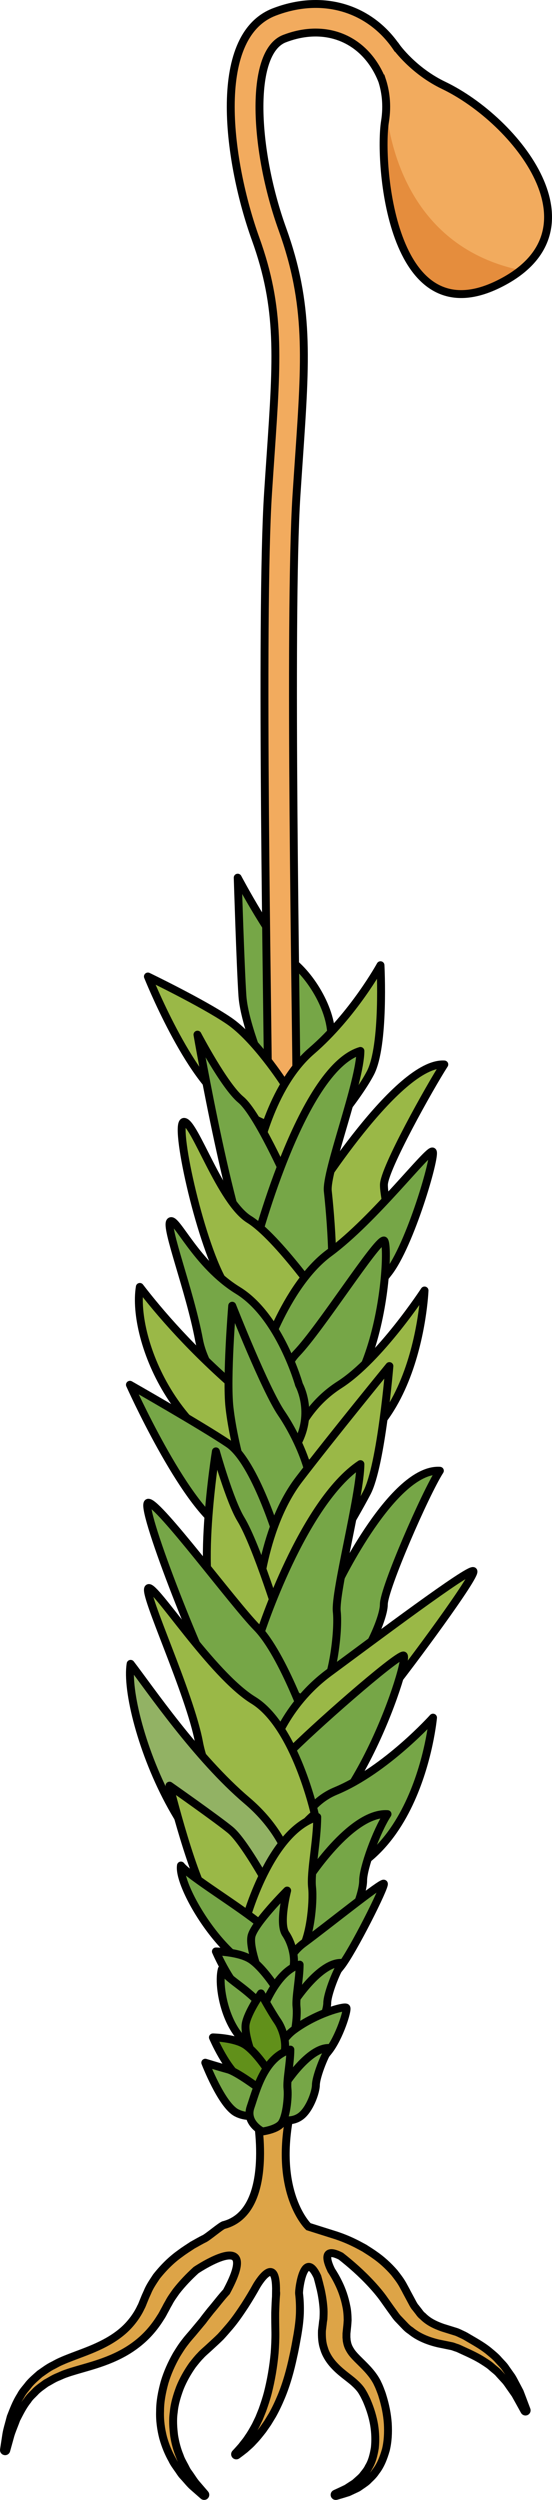 <?xml version="1.0" encoding="utf-8"?>
<!-- Generator: Adobe Illustrator 16.0.0, SVG Export Plug-In . SVG Version: 6.00 Build 0)  -->
<!DOCTYPE svg PUBLIC "-//W3C//DTD SVG 1.1//EN" "http://www.w3.org/Graphics/SVG/1.1/DTD/svg11.dtd">
<svg version="1.1" id="Layer_1" xmlns="http://www.w3.org/2000/svg" xmlns:xlink="http://www.w3.org/1999/xlink" x="0px" y="0px"
	 width="110.843px" height="501.491px" viewBox="0 0 110.843 501.491" enable-background="new 0 0 110.843 501.491"
	 xml:space="preserve">
<g>
	
		<path fill="#76A647" stroke="#000000" stroke-width="1.586" stroke-linecap="round" stroke-linejoin="round" stroke-miterlimit="10" d="
		M53.664,216.133c0,0-4.591-10.471-4.986-16.358c-0.396-5.881-0.945-23.716-0.945-23.716s7.159,13.523,11.542,17.356
		c4.387,3.836,8.693,11.979,6.781,17.333c-1.912,5.354-7.548,9.075-7.548,9.075L53.664,216.133z"/>
	<path fill="#F2AB5E" d="M89.077,17.12c-6.089-2.918-9.466-7.687-9.466-7.687l-0.018,0.007C74.22,1.579,64.74-1.33,55.05,2.414
		c-12.875,4.977-9.124,30.54-3.733,45.484c5.033,13.959,4.356,23.861,3.004,43.587c-0.163,2.358-0.332,4.848-0.503,7.494
		c-1.59,24.651-0.019,107.062-0.003,120.243l5.72-0.241c-0.016-13.175-1.574-95.288-0.003-119.633
		c0.17-2.637,0.341-5.12,0.502-7.471c1.362-19.88,2.111-30.83-3.331-45.921c-5.686-15.761-6.716-35.447,0.412-38.202
		c8.381-3.239,16.243,0.082,19.561,8.266l0.009-0.004c0.704,2.116,1.171,4.956,0.62,8.377c-1.268,7.858,1.041,43.284,22.775,32.616
		C121.628,46.433,103.685,24.122,89.077,17.12z"/>
	<path fill="#E58D3D" d="M104.548,54.206c-22.133-4.627-26.246-24.833-27.011-32.404c-0.017,0.822-0.089,1.685-0.233,2.592
		c-1.268,7.858,1.041,43.284,22.775,32.616C101.832,56.15,103.295,55.206,104.548,54.206z"/>
	<path fill="none" stroke="#000000" stroke-width="1.586" stroke-miterlimit="10" d="M89.077,17.12
		c-6.089-2.918-9.466-7.687-9.466-7.687l-0.018,0.007C74.22,1.579,64.74-1.33,55.05,2.414c-12.875,4.977-9.124,30.54-3.733,45.484
		c5.033,13.959,4.356,23.861,3.004,43.587c-0.163,2.358-0.332,4.848-0.503,7.494c-1.59,24.651-0.019,107.062-0.003,119.515
		l5.72-0.241c-0.016-12.447-1.574-94.561-0.003-118.905c0.17-2.637,0.341-5.12,0.502-7.471c1.362-19.88,2.111-30.83-3.331-45.921
		c-5.686-15.761-6.716-35.447,0.412-38.202c8.381-3.239,16.243,0.082,19.561,8.266l0.009-0.004c0.704,2.116,1.171,4.956,0.62,8.377
		c-1.268,7.858,1.041,43.284,22.775,32.616C121.628,46.433,103.685,24.122,89.077,17.12z"/>
	<path fill="#DDA447" stroke="#000000" stroke-width="1.586" stroke-miterlimit="10" d="M61.934,446.664
		c0,0-7.046-6.689-3.628-23.013c-4.572,0-6.84,0-6.84,0s4.059,19.995-6.587,22.709c-0.666,0.285-3.094,2.34-3.799,2.699
		c-0.793,0.378-1.582,0.857-2.424,1.313c-0.798,0.536-1.647,1.05-2.471,1.68c-1.69,1.189-3.3,2.767-4.765,4.616
		c-0.657,1.004-1.365,1.992-1.836,3.179l-0.391,0.862l-0.271,0.666c-0.208,0.474-0.411,1.103-0.626,1.45
		c-0.754,1.639-2.016,3.343-3.497,4.653c-1.507,1.336-3.308,2.398-5.227,3.272c-1.919,0.886-3.957,1.567-5.977,2.37
		c-0.503,0.192-1.009,0.415-1.509,0.635c-0.615,0.279-0.953,0.496-1.436,0.741c-0.883,0.409-1.814,1.124-2.665,1.71
		c-0.781,0.688-1.552,1.339-2.177,2.076c-0.58,0.777-1.252,1.44-1.644,2.243c-0.968,1.5-1.495,3.019-2.017,4.322
		c-0.347,1.363-0.724,2.522-0.878,3.511c-0.301,1.965-0.473,3.086-0.473,3.086c-0.019,0.118,0.053,0.232,0.17,0.264
		c0.127,0.037,0.257-0.037,0.292-0.164l0.005-0.019c0,0,0.299-1.078,0.821-2.962c0.27-0.937,0.756-2.015,1.208-3.272
		c0.622-1.181,1.255-2.547,2.265-3.802c0.42-0.691,1.091-1.209,1.658-1.841c0.609-0.589,1.353-1.087,2.067-1.608
		c0.802-0.412,1.469-0.901,2.465-1.282c0.435-0.183,1-0.456,1.346-0.567c0.463-0.161,0.926-0.325,1.424-0.471
		c1.955-0.604,4.108-1.137,6.288-1.937c2.175-0.79,4.397-1.847,6.391-3.347c2.028-1.506,3.683-3.337,5.063-5.574
		c0.398-0.579,0.567-1,0.857-1.502l0.197-0.363l0.235-0.455l0.344-0.598c0.403-0.806,0.971-1.553,1.489-2.297
		c1.207-1.555,2.575-2.968,3.98-4.254c0.689-0.459,13.091-8.586,6.11,4.338c-1.077,1.162-2.081,2.52-3.183,3.805
		c-0.526,0.67-1.072,1.339-1.589,2.049c-0.542,0.65-1.092,1.311-1.645,1.974c-0.674,0.833-1.198,1.345-1.876,2.252
		c-0.688,0.861-1.213,1.727-1.746,2.588c-1.004,1.766-1.83,3.619-2.395,5.521c-0.522,1.915-0.9,3.842-0.894,5.735
		c-0.077,1.884,0.191,3.705,0.618,5.36c0.465,1.648,1.088,3.136,1.814,4.412c0.31,0.669,0.739,1.227,1.114,1.775
		c0.398,0.53,0.696,1.088,1.116,1.506c0.799,0.861,1.416,1.676,2.068,2.206c1.25,1.097,1.965,1.723,1.965,1.723
		c0.086,0.074,0.22,0.077,0.31,0c0.101-0.084,0.111-0.235,0.026-0.335l-0.017-0.019c0,0-0.605-0.706-1.666-1.939
		c-0.545-0.598-1.033-1.462-1.691-2.354c-0.347-0.44-0.561-1.004-0.871-1.54c-0.285-0.549-0.621-1.109-0.826-1.757
		c-0.522-1.242-0.911-2.646-1.142-4.143c-0.18-1.5-0.305-3.09-0.067-4.713c0.146-1.624,0.642-3.26,1.24-4.853
		c0.641-1.586,1.506-3.104,2.493-4.515c0.534-0.679,1.066-1.363,1.614-1.908c0.48-0.561,1.368-1.276,1.93-1.815
		c0.716-0.667,1.45-1.32,2.132-2.002c0.637-0.682,1.232-1.389,1.827-2.073c1.176-1.394,2.129-2.822,3.038-4.195
		c0.885-1.379,1.675-2.708,2.367-3.956c0,0,4.028-6.957,3.896,1.211c0.021-0.021,0.036,0.285,0.025,0.462
		c-0.113,1.189-0.146,2.438-0.194,3.728c-0.008,1.289,0.008,2.621,0.037,3.981c0.014,1.357-0.049,2.735-0.152,4.108
		c-0.248,2.739-0.722,5.447-1.353,7.941c-0.322,1.246-0.72,2.42-1.115,3.535c-0.222,0.549-0.437,1.079-0.645,1.596
		c-0.24,0.499-0.473,0.985-0.696,1.45c-0.496,0.905-0.965,1.735-1.456,2.42c-0.449,0.723-0.953,1.262-1.311,1.764
		c-0.8,0.917-1.292,1.432-1.292,1.432l-0.006,0.006c-0.079,0.084-0.09,0.211-0.023,0.304c0.076,0.108,0.225,0.133,0.333,0.056
		c0,0.003,0.584-0.412,1.585-1.202c0.462-0.431,1.086-0.911,1.668-1.583c0.629-0.636,1.258-1.42,1.938-2.293
		c0.314-0.453,0.643-0.927,0.982-1.416c0.31-0.509,0.629-1.035,0.958-1.577c0.618-1.106,1.193-2.314,1.728-3.592
		c1.073-2.553,1.868-5.4,2.469-8.272c0.332-1.435,0.572-2.882,0.831-4.308c0.242-1.428,0.424-2.844,0.476-4.214
		c0.039-1.372-0.011-2.698-0.16-3.95c-0.098-0.976,1.058-9.038,3.683-3.377c0.222,0.793,0.434,1.623,0.648,2.513
		c0.283,1.255,0.492,2.603,0.58,3.95c0.035,0.682,0.005,1.342-0.026,2.002c-0.056,0.319-0.104,0.635-0.128,0.96
		c-0.059,0.459-0.113,0.924-0.171,1.392c-0.034,1.189,0.019,2.37,0.404,3.492c0.323,1.152,0.987,2.228,1.715,3.086
		c1.497,1.741,3.136,2.729,4.347,3.812c0.599,0.539,1.115,1.078,1.505,1.663c0.146,0.236,0.47,0.778,0.61,1.082
		c0.169,0.354,0.352,0.682,0.507,1.084c0.65,1.534,1.139,3.139,1.401,4.716c0.252,1.577,0.289,3.12,0.135,4.559
		c-0.229,1.406-0.562,2.764-1.232,3.839c-0.267,0.582-0.657,1.047-1.025,1.503c-0.332,0.489-0.776,0.836-1.167,1.192
		c-0.198,0.177-0.389,0.351-0.575,0.515c-0.201,0.146-0.41,0.267-0.604,0.394c-0.393,0.257-0.752,0.492-1.077,0.703
		c-1.401,0.679-2.24,1.047-2.24,1.047l-0.021,0.01c-0.105,0.047-0.164,0.164-0.134,0.279c0.035,0.127,0.164,0.201,0.292,0.167
		c0,0,0.89-0.238,2.46-0.737c0.375-0.177,0.791-0.369,1.244-0.58c0.227-0.108,0.468-0.213,0.707-0.344
		c0.225-0.154,0.457-0.315,0.698-0.48c0.479-0.337,1.021-0.669,1.47-1.171c0.484-0.462,0.998-0.951,1.398-1.58
		c0.936-1.168,1.543-2.699,2.016-4.335c0.41-1.661,0.498-3.461,0.397-5.292c-0.126-1.834-0.493-3.69-1.072-5.54
		c-0.126-0.456-0.327-0.945-0.509-1.429c-0.209-0.533-0.329-0.787-0.606-1.357c-0.522-0.997-1.206-1.855-1.896-2.611
		c-1.374-1.497-2.796-2.628-3.466-3.79c-0.357-0.573-0.559-1.103-0.653-1.67c-0.082-0.267-0.058-0.579-0.105-0.867l0.005-0.813
		c0.039-0.384,0.078-0.765,0.115-1.143c0.061-0.512,0.097-1.026,0.123-1.528c-0.011-0.991-0.078-1.945-0.273-2.822
		c-0.345-1.763-0.905-3.306-1.558-4.629c-0.472-0.982-0.976-1.825-1.479-2.6c-0.008-0.037-0.018-0.063-0.018-0.063
		s-2.639-5.047,1.945-2.727c0.233,0.187,0.459,0.366,0.703,0.558c2.053,1.655,4.28,3.678,6.277,5.98
		c0.494,0.57,0.983,1.165,1.436,1.778c0.506,0.713,1.017,1.435,1.533,2.16l0.796,1.097c0.253,0.362,0.513,0.737,0.927,1.143
		l1.125,1.178c0.367,0.4,0.756,0.766,1.211,1.051c1.636,1.363,3.733,2.135,5.607,2.571c0.865,0.177,1.725,0.351,2.572,0.524
		c0.416,0.077,0.682,0.229,1.035,0.331c0.305,0.074,0.782,0.328,1.143,0.486c1.573,0.713,3.011,1.379,4.242,2.175
		c0.62,0.403,1.241,0.778,1.751,1.259c0.521,0.465,1.095,0.852,1.506,1.369c0.446,0.486,0.872,0.954,1.278,1.4
		c0.383,0.468,0.686,0.961,1.007,1.397c0.313,0.449,0.607,0.868,0.878,1.255c0.231,0.412,0.445,0.793,0.637,1.138
		c0.77,1.391,1.207,2.184,1.207,2.184l0.013,0.022c0.056,0.102,0.18,0.148,0.292,0.105c0.121-0.044,0.184-0.184,0.139-0.304
		c0,0-0.325-0.865-0.895-2.377c-0.145-0.378-0.307-0.8-0.48-1.255c-0.23-0.437-0.479-0.908-0.742-1.41
		c-0.276-0.498-0.533-1.053-0.875-1.599c-0.373-0.529-0.766-1.088-1.176-1.667c-0.379-0.613-0.941-1.115-1.455-1.698
		c-0.506-0.601-1.131-1.108-1.77-1.642c-1.278-1.091-2.805-1.934-4.266-2.792c-0.402-0.227-0.67-0.418-1.182-0.647
		c-0.457-0.204-0.965-0.486-1.408-0.613c-0.858-0.267-1.727-0.533-2.6-0.806c-1.563-0.549-2.918-1.209-4.005-2.321
		c-0.31-0.229-0.547-0.521-0.759-0.83l-0.681-0.874c-0.232-0.241-0.457-0.635-0.671-1.047l-0.641-1.196l-0.32-0.595l-0.158-0.295
		l-0.08-0.148l-0.01-0.019c0.035,0.059-0.091-0.155,0.075,0.127l-0.022-0.043l-0.043-0.084l-0.721-1.323
		c-0.49-0.87-1.094-1.639-1.682-2.389c-1.246-1.432-2.599-2.64-3.986-3.591c-0.682-0.496-1.381-0.908-2.036-1.339
		c-0.692-0.362-1.347-0.74-1.995-1.047c-1.289-0.636-2.514-1.112-3.609-1.481L61.934,446.664z"/>
	
		<path fill="#9AB847" stroke="#000000" stroke-width="1.586" stroke-linecap="round" stroke-linejoin="round" stroke-miterlimit="10" d="
		M57.024,217.282c0,0-5.771-8.945-11.108-12.552c-5.337-3.606-16.217-8.843-16.217-8.843s8.189,20.491,16.185,25.554
		s11.141,5.217,11.141,5.217V217.282z"/>
	
		<path fill="#9AB847" stroke="#000000" stroke-width="1.586" stroke-linecap="round" stroke-linejoin="round" stroke-miterlimit="10" d="
		M51.592,232.14c0,0,2.61-14.109,10.977-21.322c8.368-7.213,13.835-17.195,13.835-17.195s0.848,16.157-2.037,21.638
		c-2.885,5.484-10.24,13.849-10.24,13.849l-10.462,7.79L51.592,232.14z"/>
	
		<path fill="#9AB847" stroke="#000000" stroke-width="1.586" stroke-linecap="round" stroke-linejoin="round" stroke-miterlimit="10" d="
		M62.569,240.608c0,0,17.271-27.654,26.647-27.078c-2.887,4.471-12.125,20.986-12.125,24.159c0,3.176,2.147,7.266-2.18,10.235
		c-4.326,2.971-13.601,10.005-13.601,10.005L62.569,240.608z"/>
	
		<path fill="#76A647" stroke="#000000" stroke-width="1.586" stroke-linecap="round" stroke-linejoin="round" stroke-miterlimit="10" d="
		M57.706,236.899c0,0-6.019-13.559-9.337-16.298c-3.319-2.742-8.718-13.049-8.718-13.049s7.142,41.072,11.903,47.13
		c4.761,6.058,5.471-8.979,5.471-8.979L57.706,236.899z"/>
	
		<path fill="#76A647" stroke="#000000" stroke-width="1.586" stroke-linecap="round" stroke-linejoin="round" stroke-miterlimit="10" d="
		M50.924,251.003c0,0,9.347-36.579,21.448-40.186c-0.016,6.203-6.981,24.229-6.549,28.124c0.432,3.897,2.001,20.391-0.451,22.987
		c-2.453,2.596-7.71-7.247-7.71-7.247L50.924,251.003z"/>
	
		<path fill="#9AB847" stroke="#000000" stroke-width="1.586" stroke-linecap="round" stroke-linejoin="round" stroke-miterlimit="10" d="
		M65.373,261.929c0,0-9.615-13.778-15.34-17.32c-5.725-3.544-10.982-19.563-13.072-19.563c-2.09,0,2.976,23.401,7.778,31.94
		c4.803,8.54,10.677,19.975,10.677,19.975L65.373,261.929z"/>
	
		<path fill="#76A647" stroke="#000000" stroke-width="1.586" stroke-linecap="round" stroke-linejoin="round" stroke-miterlimit="10" d="
		M52.263,274.034c0,0,4.722-15.98,13.85-22.705c9.126-6.721,20.043-21.064,20.77-20.323c0.727,0.744-4.543,18.895-8.996,24.435
		S60.711,281.849,52.263,274.034z"/>
	
		<path fill="#76A647" stroke="#000000" stroke-width="1.586" stroke-linecap="round" stroke-linejoin="round" stroke-miterlimit="10" d="
		M56.536,286.76c0,0-1.738-10.33,3.037-15.297c4.774-4.964,15.976-22.624,17.503-22.624S76.742,289.4,56.536,286.76z"/>
	
		<path fill="#9AB847" stroke="#000000" stroke-width="1.586" stroke-linecap="round" stroke-linejoin="round" stroke-miterlimit="10" d="
		M57.664,293.633c0,0,1.28-9.944,10.508-15.849c8.134-5.203,17.076-18.914,17.076-18.914S83.824,295.353,57.664,293.633z"/>
	
		<path fill="#76A647" stroke="#000000" stroke-width="1.586" stroke-linecap="round" stroke-linejoin="round" stroke-miterlimit="10" d="
		M60.045,277.784c0,0-3.857-13.759-12.259-18.914c-8.401-5.156-12.435-14.809-13.581-13.854c-1.146,0.955,3.907,13.838,5.759,23.766
		s15.135,21.021,19.719,20.833C63.121,283.312,60.045,277.784,60.045,277.784z"/>
	
		<path fill="#9AB847" stroke="#000000" stroke-width="1.586" stroke-linecap="round" stroke-linejoin="round" stroke-miterlimit="10" d="
		M57.672,295.769c0,0,1.089-7.638-9.031-16.229c-10.12-8.593-16.746-16.422-20.564-21.386
		C26.357,268.654,35.892,292.735,57.672,295.769z"/>
	
		<path fill="#76A647" stroke="#000000" stroke-width="1.586" stroke-linecap="round" stroke-linejoin="round" stroke-miterlimit="10" d="
		M50.686,301.691c0,0-3.659-10.808-4.609-19.375c-0.65-5.863,0.549-20.388,0.549-20.388s6.613,16.798,9.895,21.61
		c3.281,4.812,8.208,15.181,5.014,19.884c-3.195,4.704-7.087,3.059-7.087,3.059L50.686,301.691z"/>
	
		<path fill="#76A647" stroke="#000000" stroke-width="1.586" stroke-linecap="round" stroke-linejoin="round" stroke-miterlimit="10" d="
		M55.953,309.074c0,0-4.732-15.852-10.069-19.458c-5.337-3.606-19.794-11.832-19.794-11.832s10.653,23.79,18.649,28.853
		c7.996,5.063,9.709,13.156,9.709,13.156L55.953,309.074z"/>
	
		<path fill="#9AB847" stroke="#000000" stroke-width="1.586" stroke-linecap="round" stroke-linejoin="round" stroke-miterlimit="10" d="
		M51.554,323.108c0,0,0.709-16.167,8.492-26.334c6.714-8.772,18.147-22.74,18.147-22.74s-1.618,19.908-4.502,25.39
		c-2.885,5.484-8.026,13.847-8.026,13.847l-10.461,15.504L51.554,323.108z"/>
	
		<path fill="#76A647" stroke="#000000" stroke-width="1.586" stroke-linecap="round" stroke-linejoin="round" stroke-miterlimit="10" d="
		M67.843,317.6c0,0,11.109-23.146,20.484-22.569c-2.886,4.471-11.252,23.647-11.252,26.82c0,3.176-4.576,12.965-8.903,15.934
		c-4.327,2.972-2.349-4.603-2.349-4.603L67.843,317.6z"/>
	
		<path fill="#9AB847" stroke="#000000" stroke-width="1.586" stroke-linecap="round" stroke-linejoin="round" stroke-miterlimit="10" d="
		M56.439,325.941c0,0-4.885-15.945-8.07-21.179c-2.238-3.678-5.017-13.618-5.017-13.618s-4.361,27.18,0.4,33.237
		c4.761,6.058,13.272,5.481,13.272,5.481L56.439,325.941z"/>
	
		<path fill="#76A647" stroke="#000000" stroke-width="1.586" stroke-linecap="round" stroke-linejoin="round" stroke-miterlimit="10" d="
		M52.263,327.7c0,0,8.468-26.257,20.109-33.996c-0.016,6.203-5.177,25.687-4.744,29.581c0.432,3.898-0.854,14.296-3.307,16.893
		c-2.452,2.597-6.659-1.335-6.659-1.335L52.263,327.7z"/>
	
		<path fill="#76A647" stroke="#000000" stroke-width="1.586" stroke-linecap="round" stroke-linejoin="round" stroke-miterlimit="10" d="
		M62.318,347.537c0,0-5.368-15.604-10.764-21.096c-4.719-4.803-19.668-24.998-21.758-24.998s10.141,31.165,14.943,39.704
		c4.803,8.54,12.924,7.843,12.924,7.843L62.318,347.537z"/>
	
		<path fill="#9AB847" stroke="#000000" stroke-width="1.586" stroke-linecap="round" stroke-linejoin="round" stroke-miterlimit="10" d="
		M54.448,351.41c0,0,2.538-9.196,11.665-15.92c9.126-6.721,28.208-21.063,28.935-20.323c0.727,0.744-12.708,18.895-17.161,24.435
		S62.896,359.225,54.448,351.41z"/>
	
		<path fill="#76A647" stroke="#000000" stroke-width="1.586" stroke-linecap="round" stroke-linejoin="round" stroke-miterlimit="10" d="
		M56.536,370.921c0,0-3.648-13.937,1.126-18.903c4.774-4.964,21.813-19.933,23.341-19.933S71.2,367.859,56.536,370.921z"/>
	
		<path fill="#76A647" stroke="#000000" stroke-width="1.586" stroke-linecap="round" stroke-linejoin="round" stroke-miterlimit="10" d="
		M57.664,377.794c0,0-0.383-14.321,9.737-18.52c10.12-4.202,19.55-14.717,19.55-14.717S83.824,379.514,57.664,377.794z"/>
	
		<path fill="#9AB847" stroke="#000000" stroke-width="1.586" stroke-linecap="round" stroke-linejoin="round" stroke-miterlimit="10" d="
		M63.2,363.901c0,0-3.932-17.681-12.333-22.837c-8.401-5.156-19.924-23.428-21.071-22.474s8.317,21.018,10.168,30.944
		c1.852,9.928,11.973,23.219,16.557,23.03C59.958,366.263,63.2,363.901,63.2,363.901z"/>
	
		<path fill="#92B264" stroke="#000000" stroke-width="1.586" stroke-linecap="round" stroke-linejoin="round" stroke-miterlimit="10" d="
		M59.573,379.706c0,0,0.142-9.908-9.978-18.5c-10.12-8.593-19.546-22.479-23.365-27.441C24.51,344.265,38.76,384.288,59.573,379.706
		z"/>
	
		<path fill="#76A647" stroke="#000000" stroke-width="1.586" stroke-linecap="round" stroke-linejoin="round" stroke-miterlimit="10" d="
		M61.64,377.239c0,0,8.773-13.782,16.175-13.327c-2.278,3.529-4.897,10.82-4.897,13.327s-2.278,9.091-5.696,11.437
		c-3.416,2.346-7.176,0.864-7.176,0.864L61.64,377.239z"/>
	
		<path fill="#9AB847" stroke="#000000" stroke-width="1.586" stroke-linecap="round" stroke-linejoin="round" stroke-miterlimit="10" d="
		M53.602,377.81c0,0-4.719-8.546-7.339-10.709c-2.622-2.166-12.225-8.9-12.225-8.9s4.82,19.609,8.58,24.394
		c3.758,4.78,10.479,4.325,10.479,4.325L53.602,377.81z"/>
	
		<path fill="#9AB847" stroke="#000000" stroke-width="1.586" stroke-linecap="round" stroke-linejoin="round" stroke-miterlimit="10" d="
		M49.338,385.212c0,0,4.811-17.882,14.364-20.729c-0.012,4.896-1.379,11.046-1.036,14.123c0.341,3.077-0.457,10.708-2.394,12.757
		c-1.937,2.051-6.671,2.649-6.671,2.649L49.338,385.212z"/>
	
		<path fill="#76A647" stroke="#000000" stroke-width="1.586" stroke-linecap="round" stroke-linejoin="round" stroke-miterlimit="10" d="
		M55.81,400.853c0,0,0.248-7.427,5.154-11.04c4.909-3.615,15.721-12.347,16.112-11.947s-6.268,13.658-8.663,16.639
		C66.019,397.481,60.352,405.055,55.81,400.853z"/>
	
		<path fill="#76A647" stroke="#000000" stroke-width="1.586" stroke-linecap="round" stroke-linejoin="round" stroke-miterlimit="10" d="
		M56.391,396.013c0,0,0.753-5.934-3.678-9.698c-4.431-3.762-14.706-9.918-16.38-12.09C35.58,378.822,47.278,398.021,56.391,396.013z
		"/>
	
		<path fill="#76A647" stroke="#000000" stroke-width="1.586" stroke-linecap="round" stroke-linejoin="round" stroke-miterlimit="10" d="
		M52.5,396.955c0,0-2.499-5.946-2.019-8.483c0.479-2.538,7.181-9.225,7.181-9.225s-1.725,6.591-0.287,8.697
		c1.438,2.107,2.366,6.033,0.967,8.09c-1.397,2.061-4.195,3.016-4.195,3.016L52.5,396.955z"/>
	
		<path fill="#76A647" stroke="#000000" stroke-width="1.586" stroke-linecap="round" stroke-linejoin="round" stroke-miterlimit="10" d="
		M55.275,398.597c0,0-2.528-3.916-4.864-5.496c-2.338-1.577-7.059-1.643-7.059-1.643s3.043,7.195,6.542,9.413
		c3.501,2.216,5.38,1.831,5.38,1.831V398.597z"/>
	
		<path fill="#76A647" stroke="#000000" stroke-width="1.586" stroke-linecap="round" stroke-linejoin="round" stroke-miterlimit="10" d="
		M58.927,401.776c0,0,5.277-8.289,9.731-8.016c-1.371,2.122-2.945,6.51-2.945,8.016c0,1.509-1.373,5.469-3.429,6.879
		c-2.053,1.409-4.316,0.523-4.316,0.523L58.927,401.776z"/>
	
		<path fill="#76A647" stroke="#000000" stroke-width="1.586" stroke-linecap="round" stroke-linejoin="round" stroke-miterlimit="10" d="
		M51.527,406.572c0,0,2.894-10.758,8.64-12.468c-0.006,2.946-0.83,6.643-0.623,8.496c0.206,1.847-0.276,6.438-1.441,7.672
		c-1.164,1.233-4.011,1.593-4.011,1.593L51.527,406.572z"/>
	
		<path fill="#76A647" stroke="#000000" stroke-width="1.586" stroke-linecap="round" stroke-linejoin="round" stroke-miterlimit="10" d="
		M54.274,417.39c0,0,0.229-6.866,4.767-10.21c4.539-3.343,10.143-4.806,10.504-4.434c0.36,0.368-1.401,6.018-3.614,8.771
		C63.716,414.272,58.476,421.275,54.274,417.39z"/>
	
		<path fill="#76A647" stroke="#000000" stroke-width="1.586" stroke-linecap="round" stroke-linejoin="round" stroke-miterlimit="10" d="
		M54.894,411.415c0,0,1.259-5.388-2.458-9.273c-3.718-3.882-6.56-4.951-7.895-7.111C43.413,399.188,46.319,412.392,54.894,411.415z"
		/>
	
		<path fill="#61901A" stroke="#000000" stroke-width="1.586" stroke-linecap="round" stroke-linejoin="round" stroke-miterlimit="10" d="
		M51.214,413.783c0,0-2.312-5.497-1.867-7.846c0.443-2.346,3.055-6.063,3.055-6.063s1.991,3.631,3.32,5.58
		c1.331,1.945,2.189,5.577,0.896,7.479c-1.293,1.905-3.881,2.789-3.881,2.789L51.214,413.783z"/>
	
		<path fill="#61901A" stroke="#000000" stroke-width="1.586" stroke-linecap="round" stroke-linejoin="round" stroke-miterlimit="10" d="
		M53.78,415.304c0,0-2.338-3.622-4.499-5.084c-2.162-1.46-6.527-1.519-6.527-1.519s2.813,6.655,6.05,8.704
		c3.24,2.051,4.977,1.694,4.977,1.694V415.304z"/>
	
		<path fill="#76A647" stroke="#000000" stroke-width="1.586" stroke-linecap="round" stroke-linejoin="round" stroke-miterlimit="10" d="
		M57.157,418.245c0,0,4.88-7.666,9-7.415c-1.27,1.964-2.725,6.021-2.725,7.415c0,1.394-1.27,5.057-3.171,6.36
		c-1.898,1.305-3.991,0.483-3.991,0.483L57.157,418.245z"/>
	
		<path fill="#76A647" stroke="#000000" stroke-width="1.586" stroke-linecap="round" stroke-linejoin="round" stroke-miterlimit="10" d="
		M51.964,418.893c0,0-4.339-3.263-6.16-3.769c-1.825-0.498-4.583-1.348-4.583-1.348s3.258,8.472,6.254,10.043
		c2.998,1.573,6.304-0.187,6.304-0.187L51.964,418.893z"/>
	
		<path fill="#76A647" stroke="#000000" stroke-width="1.586" stroke-linecap="round" stroke-linejoin="round" stroke-miterlimit="10" d="
		M50.314,422.679c1.104-3.173,2.677-9.946,7.991-11.529c-0.006,2.724-0.769,6.144-0.577,7.854c0.19,1.71-0.254,5.958-1.333,7.099
		c-1.075,1.141-3.708,1.472-3.708,1.472S49.21,425.854,50.314,422.679z"/>
</g>
</svg>
